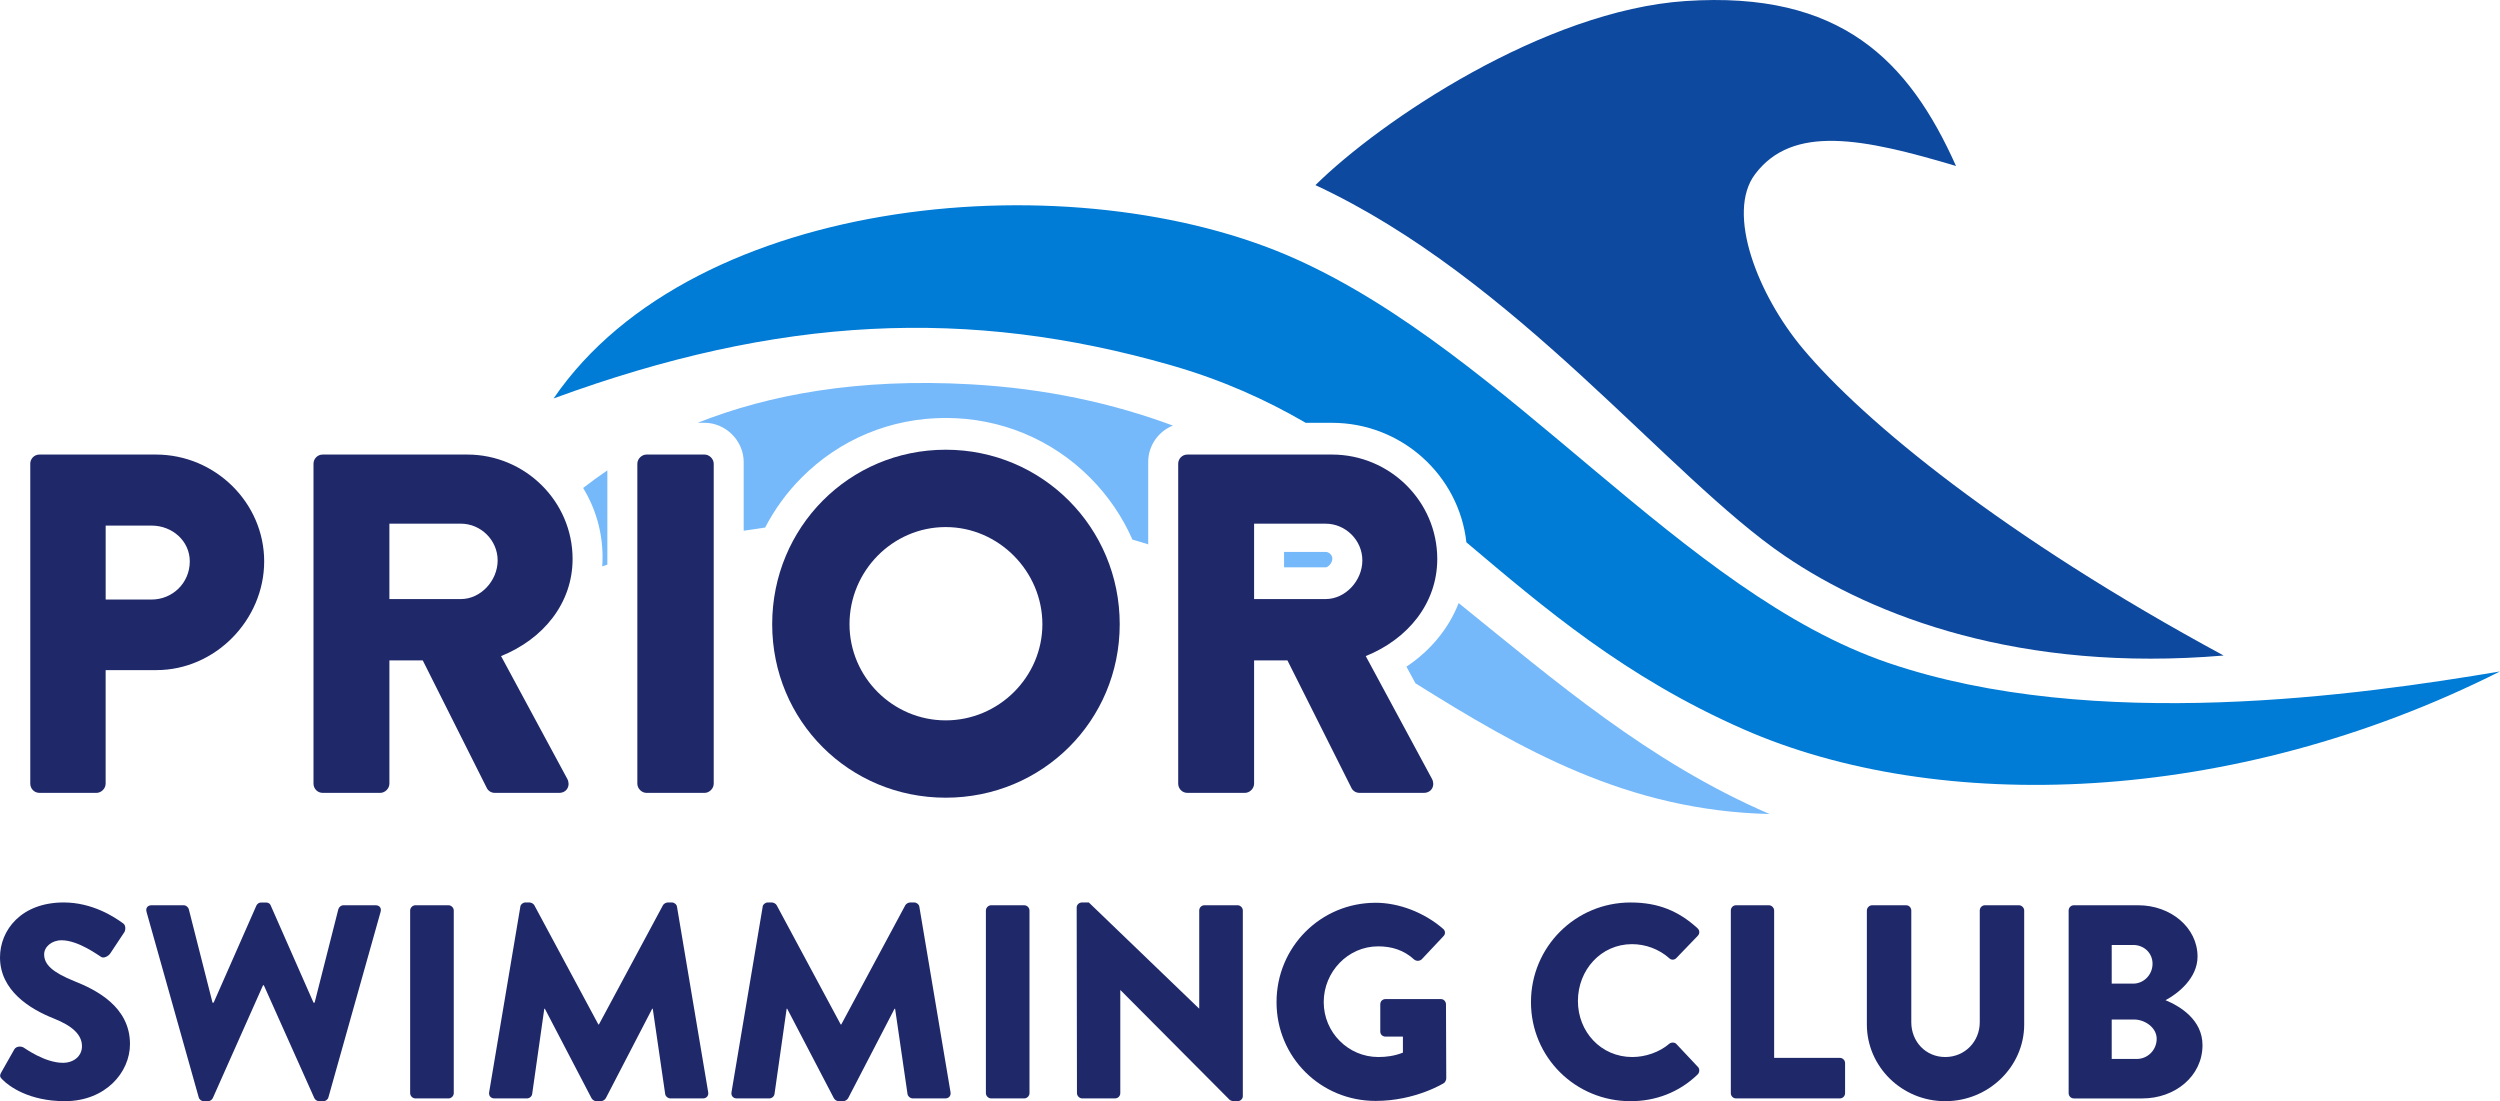 <?xml version="1.0" encoding="UTF-8"?>
<svg xmlns="http://www.w3.org/2000/svg" width="168" height="74" viewBox="0 0 168 74" fill="none">
  <g clip-path="url(#clip0_104_203)">
    <path d="M94.513 44.8L95.117 45.917C102.223 50.357 109.348 54.477 118.913 54.702C110.77 51.189 104.488 45.747 98.022 40.525C97.359 42.226 96.148 43.709 94.513 44.8Z" fill="#75B9FA"></path>
    <path d="M89.535 37.541C89.535 37.286 89.29 37.088 89.082 37.088H86.29V38.124H89.082C89.248 38.124 89.535 37.836 89.535 37.541Z" fill="#75B9FA"></path>
    <path d="M49.976 31.045V35.665C50.459 35.587 50.939 35.516 51.418 35.451C52.049 34.233 52.865 33.106 53.855 32.109C56.428 29.516 59.872 28.087 63.551 28.087C67.231 28.087 70.679 29.514 73.261 32.107C74.472 33.322 75.425 34.728 76.098 36.258C76.455 36.361 76.809 36.468 77.159 36.579V31.045C77.159 29.936 77.848 28.987 78.82 28.599C74.809 27.114 70.345 26.111 65.203 25.824C57.696 25.406 51.685 26.507 46.885 28.412H47.343C48.77 28.412 49.976 29.617 49.976 31.045Z" fill="#75B9FA"></path>
    <path d="M40.469 38.061C40.584 38.021 40.699 37.981 40.814 37.942V31.61C40.247 31.994 39.706 32.389 39.189 32.791C40.015 34.15 40.492 35.742 40.492 37.443C40.492 37.651 40.483 37.856 40.469 38.061Z" fill="#75B9FA"></path>
    <path d="M98.543 36.445C103.766 40.854 109.175 45.495 117.155 49.003C130.206 54.738 149.935 54.212 167.999 45.122C158.621 46.697 140.76 49.267 126.904 44.551C113.048 39.834 101.433 23.855 87.076 17.404C72.351 10.786 46.685 12.906 37.202 26.775C52.375 21.204 65.085 20.641 78.694 24.545C82.125 25.529 85.07 26.859 87.744 28.413H89.503C94.178 28.413 98.04 31.934 98.542 36.445H98.543Z" fill="#007BD6"></path>
    <path d="M149.43 44.052C134.602 36.033 125.244 28.306 121.165 23.445C118.121 19.818 115.979 14.322 117.935 11.714C120.469 8.334 125.202 9.292 131.444 11.154C128.277 4.074 123.708 -0.628 113.277 0.069C103.788 0.703 92.79 8.104 88.397 12.44C101.883 18.719 112.046 31.995 119.948 37.365C125.95 41.444 135.821 45.206 149.43 44.051V44.052Z" fill="#0D499F"></path>
    <path d="M0.092 72.052L0.964 70.513C1.112 70.272 1.464 70.309 1.594 70.401C1.669 70.438 3.004 71.421 4.228 71.421C4.97 71.421 5.509 70.957 5.509 70.308C5.509 69.529 4.859 68.935 3.598 68.435C2.003 67.804 0 66.562 0 64.336C0 62.5 1.428 60.645 4.284 60.645C6.213 60.645 7.697 61.627 8.253 62.036C8.476 62.165 8.438 62.5 8.364 62.63L7.418 64.058C7.289 64.262 6.955 64.429 6.788 64.299C6.621 64.207 5.267 63.186 4.136 63.186C3.469 63.186 2.967 63.63 2.967 64.132C2.967 64.818 3.524 65.337 4.989 65.931C6.436 66.506 8.735 67.637 8.735 70.159C8.735 72.07 7.085 73.999 4.359 73.999C1.948 73.999 0.612 72.997 0.186 72.57C0 72.385 -0.055 72.311 0.094 72.051L0.092 72.052Z" fill="#1F296A"></path>
    <path d="M9.848 61.278C9.774 61.018 9.922 60.833 10.182 60.833H12.352C12.5 60.833 12.649 60.962 12.686 61.093L14.282 67.38H14.355L17.23 60.852C17.286 60.74 17.397 60.648 17.545 60.648H17.878C18.046 60.648 18.157 60.74 18.194 60.852L21.069 67.38H21.142L22.738 61.093C22.774 60.962 22.922 60.833 23.072 60.833H25.242C25.502 60.833 25.65 61.018 25.576 61.278L22.07 73.74C22.033 73.889 21.885 74 21.736 74H21.439C21.31 74 21.18 73.907 21.124 73.796L17.73 66.211H17.675L14.299 73.796C14.243 73.907 14.114 74 13.983 74H13.687C13.539 74 13.39 73.889 13.353 73.74L9.847 61.278H9.848Z" fill="#1F296A"></path>
    <path d="M27.562 61.185C27.562 60.999 27.729 60.833 27.914 60.833H30.14C30.325 60.833 30.493 61 30.493 61.185V73.462C30.493 73.648 30.325 73.814 30.14 73.814H27.914C27.729 73.814 27.562 73.647 27.562 73.462V61.185Z" fill="#1F296A"></path>
    <path d="M34.962 60.943C34.98 60.776 35.148 60.647 35.296 60.647H35.592C35.685 60.647 35.852 60.721 35.907 60.833L40.211 68.845H40.247L44.55 60.833C44.606 60.721 44.773 60.647 44.866 60.647H45.162C45.31 60.647 45.477 60.777 45.496 60.943L47.592 73.406C47.629 73.648 47.462 73.814 47.24 73.814H45.052C44.885 73.814 44.718 73.666 44.7 73.518L43.865 67.786H43.828L40.713 73.795C40.657 73.906 40.49 73.999 40.398 73.999H40.064C39.952 73.999 39.804 73.906 39.748 73.795L36.614 67.786H36.577L35.762 73.518C35.743 73.666 35.595 73.814 35.41 73.814H33.221C32.998 73.814 32.833 73.647 32.869 73.406L34.965 60.943H34.962Z" fill="#1F296A"></path>
    <path d="M51.247 60.943C51.266 60.776 51.433 60.647 51.581 60.647H51.877C51.97 60.647 52.137 60.721 52.193 60.833L56.496 68.845H56.533L60.836 60.833C60.891 60.721 61.059 60.647 61.151 60.647H61.447C61.596 60.647 61.763 60.777 61.782 60.943L63.877 73.406C63.914 73.648 63.747 73.814 63.525 73.814H61.337C61.17 73.814 61.003 73.666 60.985 73.518L60.151 67.786H60.114L56.998 73.795C56.943 73.906 56.776 73.999 56.683 73.999H56.349C56.237 73.999 56.089 73.906 56.034 73.795L52.899 67.786H52.863L52.047 73.518C52.028 73.666 51.88 73.814 51.695 73.814H49.507C49.284 73.814 49.118 73.647 49.155 73.406L51.25 60.943H51.247Z" fill="#1F296A"></path>
    <path d="M66.252 61.185C66.252 60.999 66.419 60.833 66.604 60.833H68.83C69.015 60.833 69.182 61 69.182 61.185V73.462C69.182 73.648 69.015 73.814 68.83 73.814H66.604C66.419 73.814 66.252 73.647 66.252 73.462V61.185Z" fill="#1F296A"></path>
    <path d="M72.353 60.98C72.353 60.795 72.52 60.646 72.705 60.646H73.169L80.569 67.767H80.588V61.184C80.588 60.998 80.737 60.832 80.94 60.832H83.165C83.352 60.832 83.518 60.999 83.518 61.184V73.665C83.518 73.851 83.35 73.999 83.165 73.999H82.869C82.813 73.999 82.665 73.943 82.629 73.906L75.303 66.543H75.284V73.461C75.284 73.647 75.135 73.813 74.932 73.813H72.724C72.539 73.813 72.372 73.646 72.372 73.461L72.353 60.979V60.98Z" fill="#1F296A"></path>
    <path d="M92.44 60.665C93.998 60.665 95.705 61.314 96.966 62.408C97.133 62.539 97.151 62.76 97.003 62.91L95.538 64.467C95.389 64.597 95.186 64.597 95.037 64.485C94.332 63.837 93.516 63.595 92.607 63.595C90.586 63.595 88.954 65.302 88.954 67.342C88.954 69.382 90.605 71.032 92.626 71.032C93.165 71.032 93.72 70.958 94.276 70.736V69.66H93.108C92.904 69.66 92.755 69.512 92.755 69.326V67.49C92.755 67.286 92.904 67.138 93.108 67.138H96.836C97.022 67.138 97.17 67.305 97.17 67.49L97.189 72.479C97.189 72.572 97.115 72.721 97.041 72.777C97.041 72.777 95.13 73.982 92.441 73.982C88.751 73.982 85.783 71.052 85.783 67.343C85.783 63.634 88.75 60.666 92.441 60.666L92.44 60.665Z" fill="#1F296A"></path>
    <path d="M109.578 60.647C111.433 60.647 112.804 61.222 114.066 62.372C114.233 62.52 114.233 62.743 114.085 62.891L112.639 64.393C112.508 64.522 112.304 64.522 112.175 64.393C111.489 63.781 110.581 63.447 109.671 63.447C107.576 63.447 106.036 65.19 106.036 67.267C106.036 69.344 107.593 71.032 109.689 71.032C110.56 71.032 111.506 70.716 112.174 70.142C112.304 70.03 112.545 70.03 112.656 70.161L114.103 71.7C114.233 71.831 114.214 72.071 114.084 72.201C112.822 73.425 111.228 74 109.577 74C105.867 74 102.881 71.051 102.881 67.342C102.881 63.633 105.867 60.647 109.577 60.647H109.578Z" fill="#1F296A"></path>
    <path d="M116.311 61.185C116.311 60.999 116.459 60.833 116.663 60.833H118.87C119.055 60.833 119.222 61 119.222 61.185V71.089H123.637C123.841 71.089 123.989 71.256 123.989 71.441V73.462C123.989 73.648 123.841 73.814 123.637 73.814H116.663C116.459 73.814 116.311 73.647 116.311 73.462V61.185Z" fill="#1F296A"></path>
    <path d="M125.454 61.185C125.454 60.999 125.621 60.833 125.806 60.833H128.087C128.291 60.833 128.439 61 128.439 61.185V68.695C128.439 69.993 129.404 71.032 130.721 71.032C132.038 71.032 133.04 69.993 133.04 68.695V61.185C133.04 60.999 133.188 60.833 133.392 60.833H135.674C135.859 60.833 136.026 61 136.026 61.185V68.845C136.026 71.664 133.651 74 130.721 74C127.791 74 125.453 71.664 125.453 68.845V61.185H125.454Z" fill="#1F296A"></path>
    <path d="M139.013 61.185C139.013 60.999 139.161 60.833 139.365 60.833H143.687C145.875 60.833 147.675 62.335 147.675 64.282C147.675 65.711 146.396 66.749 145.523 67.213C146.506 67.62 148.008 68.529 148.008 70.235C148.008 72.312 146.172 73.815 143.964 73.815H139.365C139.161 73.815 139.013 73.648 139.013 73.463V61.186V61.185ZM143.353 66.1C144.058 66.1 144.651 65.506 144.651 64.764C144.651 64.022 144.057 63.502 143.353 63.502H141.907V66.098H143.353V66.1ZM143.593 71.162C144.317 71.162 144.929 70.568 144.929 69.808C144.929 69.049 144.132 68.511 143.408 68.511H141.907V71.162H143.595H143.593Z" fill="#1F296A"></path>
    <path d="M2.033 31.163C2.033 30.838 2.293 30.546 2.649 30.546H10.477C14.472 30.546 17.753 33.794 17.753 37.723C17.753 41.653 14.473 45.031 10.51 45.031H7.099V52.663C7.099 52.988 6.807 53.281 6.483 53.281H2.651C2.294 53.281 2.034 52.988 2.034 52.663V31.162L2.033 31.163ZM10.186 40.289C11.583 40.289 12.753 39.185 12.753 37.723C12.753 36.359 11.584 35.32 10.186 35.32H7.101V40.289H10.186Z" fill="#1F296A"></path>
    <path d="M21.067 31.163C21.067 30.838 21.327 30.546 21.685 30.546H31.397C35.295 30.546 38.478 33.696 38.478 37.561C38.478 40.549 36.497 42.952 33.671 44.089L38.121 52.339C38.348 52.761 38.121 53.281 37.568 53.281H33.249C32.989 53.281 32.794 53.119 32.73 52.988L28.41 44.381H26.168V52.663C26.168 52.988 25.875 53.281 25.551 53.281H21.685C21.328 53.281 21.067 52.988 21.067 52.663V31.162V31.163ZM30.974 40.257C32.305 40.257 33.442 39.023 33.442 37.659C33.442 36.295 32.305 35.191 30.974 35.191H26.167V40.257H30.974Z" fill="#1F296A"></path>
    <path d="M42.829 31.163C42.829 30.838 43.122 30.546 43.447 30.546H47.344C47.669 30.546 47.962 30.838 47.962 31.163V52.665C47.962 52.989 47.669 53.282 47.344 53.282H43.447C43.122 53.282 42.829 52.989 42.829 52.665V31.163Z" fill="#1F296A"></path>
    <path d="M63.551 30.221C70.048 30.221 75.245 35.45 75.245 41.945C75.245 48.441 70.048 53.605 63.551 53.605C57.055 53.605 51.891 48.441 51.891 41.945C51.891 35.45 57.055 30.221 63.551 30.221ZM63.551 48.409C67.124 48.409 70.048 45.486 70.048 41.947C70.048 38.407 67.124 35.419 63.551 35.419C59.979 35.419 57.087 38.374 57.087 41.947C57.087 45.519 60.011 48.409 63.551 48.409Z" fill="#1F296A"></path>
    <path d="M79.175 31.163C79.175 30.838 79.435 30.546 79.792 30.546H89.504C93.402 30.546 96.584 33.696 96.584 37.561C96.584 40.549 94.602 42.952 91.778 44.089L96.228 52.339C96.455 52.761 96.228 53.281 95.675 53.281H91.356C91.096 53.281 90.9 53.119 90.836 52.988L86.517 44.381H84.275V52.663C84.275 52.988 83.982 53.281 83.657 53.281H79.792C79.435 53.281 79.175 52.988 79.175 52.663V31.162V31.163ZM89.082 40.257C90.413 40.257 91.55 39.023 91.55 37.659C91.55 36.295 90.413 35.191 89.082 35.191H84.275V40.257H89.082Z" fill="#1F296A"></path>
  </g>
  <defs>
    <clipPath id="clip0_104_203">
      <rect width="168" height="74" fill="white"></rect>
    </clipPath>
  </defs>
</svg>

